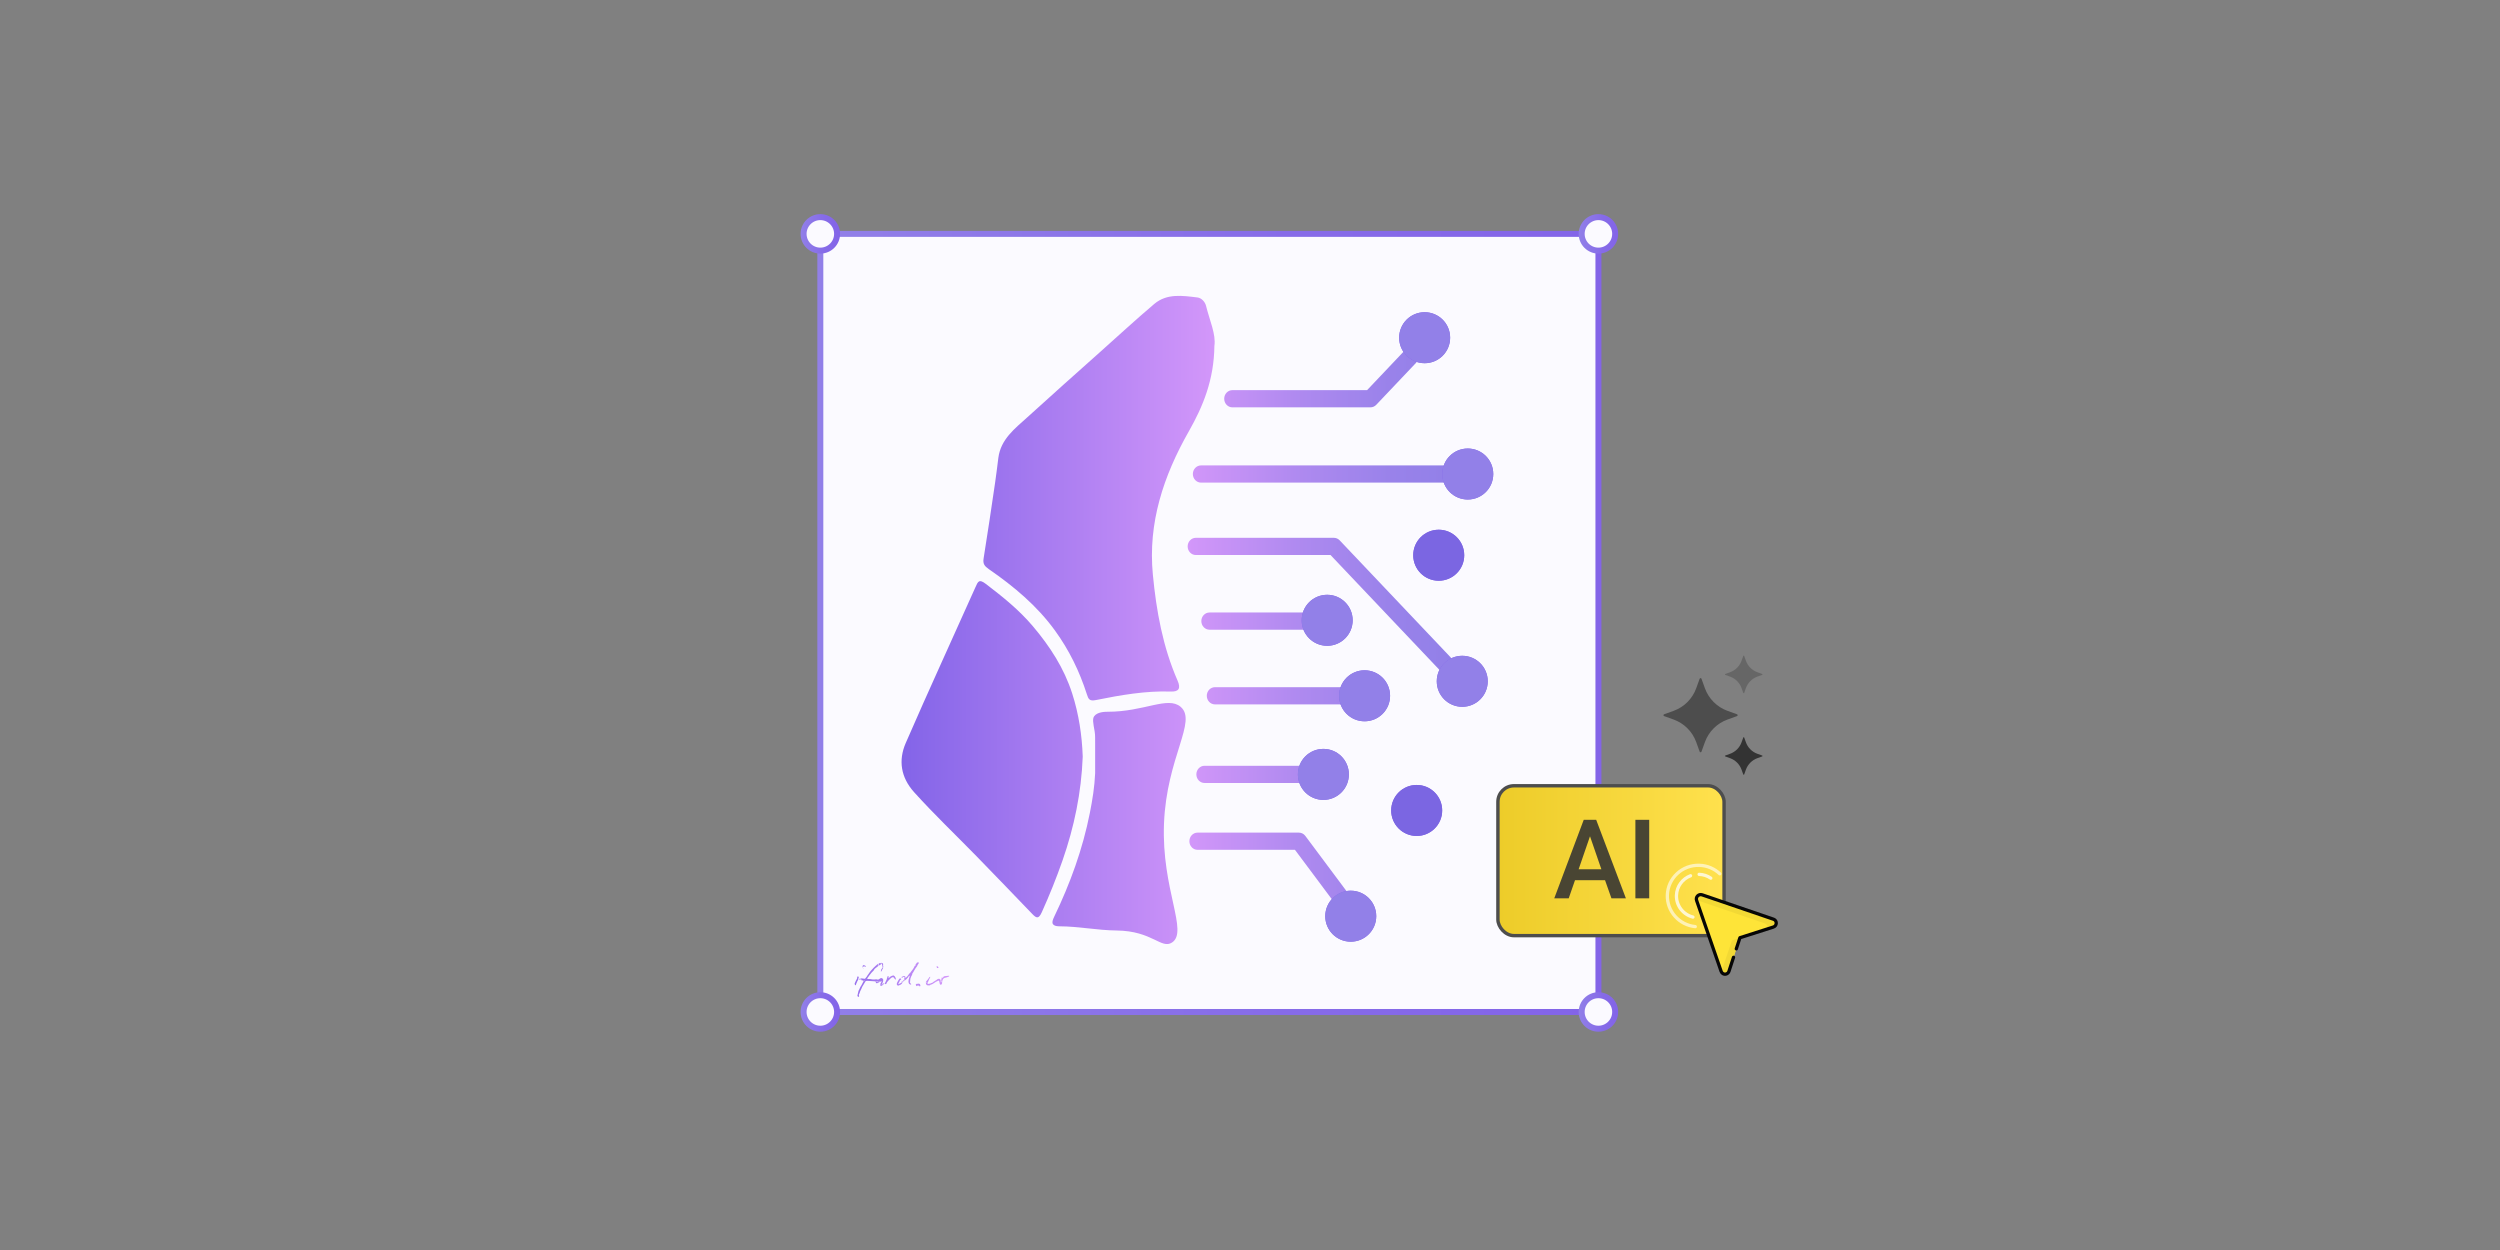 <?xml version="1.0" encoding="UTF-8"?>
<svg id="Layer_2" data-name="Layer 2" xmlns="http://www.w3.org/2000/svg" xmlns:xlink="http://www.w3.org/1999/xlink" viewBox="0 0 1200 600">
  <rect x="0" y="0" width="1200" height="600" fill="#808080" stroke="none"/>
  <defs>
    <linearGradient id="linear-gradient" x1="392.32" y1="299" x2="768.68" y2="299" gradientUnits="userSpaceOnUse">
      <stop offset="0" stop-color="#9280e8"/>
      <stop offset=".01" stop-color="#917fe8"/>
      <stop offset=".6" stop-color="#866be8"/>
      <stop offset=".99" stop-color="#8364e8"/>
    </linearGradient>
    <linearGradient id="linear-gradient-2" x1="384.28" y1="112.26" x2="403.23" y2="112.26" xlink:href="#linear-gradient"/>
    <linearGradient id="linear-gradient-3" x1="384.28" y1="485.74" x2="403.23" y2="485.74" xlink:href="#linear-gradient"/>
    <linearGradient id="linear-gradient-4" x1="757.77" y1="112.26" x2="776.72" y2="112.26" xlink:href="#linear-gradient"/>
    <linearGradient id="linear-gradient-5" x1="757.77" y1="485.74" x2="776.72" y2="485.74" xlink:href="#linear-gradient"/>
    <linearGradient id="linear-gradient-6" x1="570.07" y1="300.88" x2="697.36" y2="300.88" gradientUnits="userSpaceOnUse">
      <stop offset="0" stop-color="#d397fa"/>
      <stop offset=".05" stop-color="#ce95f8"/>
      <stop offset=".44" stop-color="#ad89ef"/>
      <stop offset=".77" stop-color="#9982ea"/>
      <stop offset=".99" stop-color="#9280e8"/>
    </linearGradient>
    <linearGradient id="linear-gradient-7" x1="432.75" y1="297.58" x2="583.06" y2="297.58" gradientUnits="userSpaceOnUse">
      <stop offset="0" stop-color="#8364e8"/>
      <stop offset="1" stop-color="#d397fa"/>
    </linearGradient>
    <linearGradient id="linear-gradient-8" x1="719" y1="413.14" x2="827.54" y2="413.14" gradientUnits="userSpaceOnUse">
      <stop offset="0" stop-color="#edcc29"/>
      <stop offset="1" stop-color="#ffe14d"/>
    </linearGradient>
    <linearGradient id="linear-gradient-9" x1="395.72" y1="473.33" x2="455.79" y2="473.33" xlink:href="#linear-gradient-7"/>
    <linearGradient id="linear-gradient-10" x1="395.72" y1="473.33" x2="455.79" y2="473.33" xlink:href="#linear-gradient-7"/>
    <linearGradient id="linear-gradient-11" x1="395.72" y1="473.33" x2="455.79" y2="473.33" xlink:href="#linear-gradient-7"/>
    <linearGradient id="linear-gradient-12" x1="395.72" y1="473.33" x2="455.79" y2="473.33" xlink:href="#linear-gradient-7"/>
    <linearGradient id="linear-gradient-13" x1="395.72" y1="473.33" x2="455.79" y2="473.33" xlink:href="#linear-gradient-7"/>
    <linearGradient id="linear-gradient-14" x1="395.72" y1="473.33" x2="455.79" y2="473.33" xlink:href="#linear-gradient-7"/>
  </defs>
  <g id="cover">
    <rect x="393.76" y="112.26" width="373.49" height="373.49" style="fill: #fbfaff; stroke: url(#linear-gradient); stroke-miterlimit: 10; stroke-width: 2.87px;"/>
    <circle cx="393.76" cy="112.26" r="8.04" style="fill: #fbfaff; stroke: url(#linear-gradient-2); stroke-miterlimit: 10; stroke-width: 2.87px;"/>
    <circle cx="393.76" cy="485.74" r="8.04" style="fill: #fbfaff; stroke: url(#linear-gradient-3); stroke-miterlimit: 10; stroke-width: 2.87px;"/>
    <circle cx="767.24" cy="112.26" r="8.04" style="fill: #fbfaff; stroke: url(#linear-gradient-4); stroke-miterlimit: 10; stroke-width: 2.87px;"/>
    <circle cx="767.24" cy="485.74" r="8.04" style="fill: #fbfaff; stroke: url(#linear-gradient-5); stroke-miterlimit: 10; stroke-width: 2.87px;"/>
  </g>
  <g>
    <g id="Ai">
      <path d="M643.38,434.58c-1.2,0-2.34-.58-3.08-1.58l-18.72-25.08h-46.76c-2.16,0-3.92-1.85-3.92-4.13s1.75-4.13,3.92-4.13h48.66c1.2,0,2.33.58,3.08,1.58l19.89,26.66c1.34,1.79,1.04,4.39-.66,5.8-.69.57-1.54.88-2.42.88h0ZM626.83,375.83h-48.66c-2.16,0-3.92-1.85-3.92-4.13s1.75-4.13,3.92-4.13h48.66c2.16,0,3.92,1.85,3.92,4.13s-1.75,4.13-3.92,4.13ZM645.58,338.11h-62.4c-2.16,0-3.92-1.85-3.92-4.13s1.75-4.13,3.92-4.13h62.4c2.16,0,3.92,1.85,3.92,4.13s-1.75,4.13-3.92,4.13ZM640.01,302.26h-59.45c-2.16,0-3.92-1.85-3.92-4.13s1.75-4.13,3.92-4.13h59.45c2.16,0,3.92,1.85,3.92,4.13s-1.75,4.13-3.92,4.13ZM693.45,322.49c-1.04,0-2.03-.43-2.77-1.21l-52.03-54.87h-64.66c-2.16,0-3.92-1.85-3.92-4.13s1.75-4.13,3.92-4.13h66.28c1.04,0,2.03.44,2.77,1.21l53.18,56.08c1.53,1.61,1.53,4.23,0,5.84-.73.77-1.73,1.21-2.77,1.21h0ZM692.55,231.66h-116.06c-2.16,0-3.92-1.85-3.92-4.13s1.75-4.13,3.92-4.13h116.06c2.16,0,3.92,1.85,3.92,4.13s-1.75,4.13-3.92,4.13h0ZM657.82,195.53h-66.28c-2.16,0-3.92-1.85-3.92-4.13s1.75-4.13,3.92-4.13h64.66l17.92-18.9c1.53-1.61,4.01-1.61,5.54,0,1.53,1.61,1.53,4.23,0,5.84l-19.06,20.1c-.73.77-1.73,1.21-2.77,1.21h0Z" style="fill: url(#linear-gradient-6); stroke-width: 0px;"/>
      <g>
        <g>
          <circle cx="635.22" cy="371.71" r="12.24" style="fill: #8364e8; stroke-width: 0px;"/>
          <circle cx="648.36" cy="439.77" r="12.24" style="fill: #8364e8; stroke-width: 0px;"/>
          <circle cx="655" cy="333.98" r="12.24" style="fill: #8364e8; stroke-width: 0px;"/>
          <circle cx="701.88" cy="327.02" r="12.24" style="fill: #8364e8; stroke-width: 0px;"/>
          <circle cx="690.59" cy="266.51" r="12.24" style="fill: #8364e8; stroke-width: 0px;"/>
          <circle cx="680.01" cy="389.02" r="12.24" style="fill: #8364e8; stroke-width: 0px;"/>
          <circle cx="704.53" cy="227.53" r="12.24" style="fill: #8364e8; stroke-width: 0px;"/>
          <circle cx="683.83" cy="162.1" r="12.24" style="fill: #8364e8; stroke-width: 0px;"/>
          <circle cx="637.04" cy="297.74" r="12.24" style="fill: #8364e8; stroke-width: 0px;"/>
        </g>
        <g>
          <circle cx="635.22" cy="371.71" r="12.24" style="fill: #9280e8; stroke-width: 0px;"/>
          <circle cx="648.36" cy="439.77" r="12.24" style="fill: #9280e8; stroke-width: 0px;"/>
          <circle cx="655" cy="333.98" r="12.24" style="fill: #9280e8; stroke-width: 0px;"/>
          <circle cx="701.88" cy="327.02" r="12.24" style="fill: #9280e8; stroke-width: 0px;"/>
          <circle cx="690.59" cy="266.51" r="12.24" style="fill: #7b66e2; stroke-width: 0px;"/>
          <circle cx="680.01" cy="389.02" r="12.24" style="fill: #7b66e2; stroke-width: 0px;"/>
          <circle cx="704.53" cy="227.53" r="12.24" style="fill: #9280e8; stroke-width: 0px;"/>
          <circle cx="683.83" cy="162.1" r="12.24" style="fill: #9280e8; stroke-width: 0px;"/>
          <circle cx="637.04" cy="297.74" r="12.24" style="fill: #9280e8; stroke-width: 0px;"/>
        </g>
      </g>
    </g>
    <g id="obsidian">
      <path d="M578.92,146.85c-.51-2.05-2.29-3.85-4.14-4.07-7.14-.85-14.63-2.05-20.73,3.11-8.92,7.57-17.54,15.5-26.26,23.3-11.56,10.33-23.15,20.61-34.61,31.05-6.02,5.48-12.8,10.52-13.97,19.52-.51,3.89-.94,7.78-1.52,11.66-1.81,12.22-3.58,24.45-5.56,36.64-.42,2.61.47,3.72,2.54,5.15,11.99,8.28,23.07,17.51,31.74,29.48,6.81,9.39,11.77,19.59,15.28,30.55.77,2.4,1.27,3.41,4.38,2.78,11.85-2.38,23.77-4.49,35.98-4.08,3.87.13,4.78-1.59,3.2-5.21-7.11-16.25-10.21-33.5-11.88-50.94-2.39-24.86,5.12-47.38,17.28-68.77,6.84-12.03,12.08-24.79,12.26-40.97.83-5.52-2.28-12.25-4-19.21ZM519.71,363.17c-.35-10.18-1.87-20.39-5.06-30.31-3.9-12.15-10.65-22.55-18.86-32.26-6.64-7.85-14.46-14.12-22.54-20.29-3.33-2.54-3.8-1.24-5.04,1.55-11.13,24.93-22.57,49.73-33.45,74.77-3.62,8.32-2.39,16.53,4.04,23.65,9.58,10.61,19.92,20.46,29.9,30.68,8.97,9.19,17.86,18.47,26.77,27.72,1.96,2.04,3.05,2.61,4.59-.8,3.68-8.17,7.01-16.42,9.96-24.88,5.62-16.11,9.03-32.58,9.69-49.82ZM566.69,339.26c-6.17-5.23-17.48,2.41-34.97,2.38-1.29,0-5.06.05-6.55,2.2-.84,1.21-.46,3.26.27,7.29.33,1.85.17,3.8.23,5.7,0,4.75,0,9.51,0,14.26-.26,6.45-1.29,12.81-2.54,19.12-3.43,17.35-9.42,33.84-17.08,49.74-.79,1.63-1.13,2.78-.69,3.54.66,1.15,2.64,1.14,3.26,1.14,9.13.03,18.18,1.92,27.31,2.01,17.18.17,21.5,9.1,26.62,5.78,8.03-5.2-5.09-25.47-3.83-57.14,1.27-31.9,16.1-49.13,7.98-56.01Z" style="fill: url(#linear-gradient-7); stroke-width: 0px;"/>
    </g>
  </g>
  <g>
    <rect x="719" y="377.17" width="108.55" height="71.93" rx="7.7" ry="7.7" style="fill: url(#linear-gradient-8); stroke: #4d4d4d; stroke-miterlimit: 10; stroke-width: 1.64px;"/>
    <g>
      <path d="M760.18,393.51h5.99l14.26,37.69h-6.94l-3.07-8.69h-14.42l-3.02,8.69h-6.94l14.15-37.69ZM768.66,417.26l-5.46-15.85-5.46,15.85h10.92Z" style="fill: #494533; stroke-width: 0px;"/>
      <path d="M784.99,393.51h6.63v37.69h-6.63v-37.69Z" style="fill: #494533; stroke-width: 0px;"/>
    </g>
    <g>
      <path d="M851.29,441.24l-34.25-11.71c-1.66-.57-3.25,1.01-2.68,2.66l11.78,34.06c.15.45.44.8.79,1.04,1.07.74,2.55.19,2.96-1.04l5.29-16.13,16.04-5.13c1.73-.55,1.88-3.01.2-3.7-.04-.02-.08-.03-.12-.05" style="fill: #fee438; stroke-width: 0px;"/>
      <path d="M831.35,451.37l-5.11,15.12c.16.32.39.6.69.8,1.07.74,2.55.19,2.96-1.04l5.29-16.13-3.82,1.26Z" style="fill: #f2d935; stroke-width: 0px;"/>
      <path d="M851.41,441.29s-.08-.03-.12-.05l-34.25-11.71c-1.6-.55-3.13.9-2.73,2.48l32.77,11.21s.08.03.12.05c1.14.47,1.44,1.75.97,2.7l3.04-.97c1.73-.55,1.88-3.01.2-3.7" style="fill: #f2d935; stroke-width: 0px;"/>
      <path d="M813.73,444.78c-7.74-.77-13.68-7.4-13.4-15.21.29-8.13,7.2-14.51,15.42-14.22,3.79.13,7.2,1.66,9.75,4.07" style="fill: none; opacity: .6; stroke: #fff; stroke-linecap: round; stroke-linejoin: round; stroke-width: 1.58px;"/>
      <path d="M815.59,419.69c2.08.07,4,.74,5.59,1.83" style="fill: none; opacity: .75; stroke: #fff; stroke-linecap: round; stroke-linejoin: round; stroke-width: 1.58px;"/>
      <path d="M812.6,440.2c-4.69-1.19-8.07-5.48-7.9-10.47.15-4.31,2.93-7.92,6.76-9.37" style="fill: none; opacity: .75; stroke: #fff; stroke-linecap: round; stroke-linejoin: round; stroke-width: 1.58px;"/>
      <path d="M833.42,455.45l1.75-5.34,16.04-5.13c1.73-.55,1.88-3.01.2-3.7-.04-.02-.08-.03-.12-.05l-34.25-11.71c-1.66-.57-3.25,1.01-2.68,2.66l11.78,34.06c.15.45.44.8.79,1.04,1.07.74,2.55.19,2.96-1.04l2.2-6.73" style="fill: none; stroke: #060606; stroke-linecap: round; stroke-linejoin: round; stroke-width: 1.58px;"/>
    </g>
  </g>
  <g>
    <path d="M816.71,325.8l1.64,4.55c1.82,5.05,5.8,9.03,10.86,10.86l4.55,1.64c.24.09.37.36.28.6-.05.13-.15.23-.28.28l-4.55,1.64c-5.05,1.82-9.03,5.8-10.86,10.86l-1.64,4.55c-.09.24-.36.37-.6.28-.13-.05-.23-.15-.28-.28l-1.64-4.55c-1.82-5.05-5.8-9.03-10.86-10.86l-4.55-1.64c-.24-.09-.37-.36-.28-.6.05-.13.15-.23.28-.28l4.55-1.64c5.05-1.82,9.03-5.8,10.86-10.86l1.64-4.55c.09-.24.35-.37.59-.28.13.05.24.15.28.28h0Z" style="fill: #4d4d4d; stroke-width: 0px;"/>
    <path d="M837.21,354.01l.83,2.31c.92,2.56,2.94,4.57,5.5,5.5l2.31.83c.12.04.19.18.14.3-.02.07-.08.12-.14.14l-2.31.83c-2.56.92-4.57,2.94-5.5,5.5l-.83,2.31c-.04.12-.18.19-.3.14-.07-.02-.12-.08-.14-.14l-.83-2.31c-.92-2.56-2.94-4.57-5.5-5.5l-2.31-.83c-.12-.04-.19-.18-.14-.3.02-.07.08-.12.14-.14l2.31-.83c2.56-.92,4.57-2.94,5.5-5.5l.83-2.31c.08-.21.37-.21.45,0Z" style="fill: #333; stroke-width: 0px;"/>
    <path d="M837.21,314.86l.83,2.31c.92,2.56,2.94,4.57,5.5,5.5l2.31.83c.12.04.19.18.14.3-.02.07-.08.12-.14.14l-2.31.83c-2.56.92-4.57,2.94-5.5,5.5l-.83,2.31c-.04.12-.18.19-.3.14-.07-.02-.12-.08-.14-.14l-.83-2.31c-.92-2.56-2.94-4.57-5.5-5.5l-2.31-.83c-.12-.04-.19-.18-.14-.3.02-.07.08-.12.14-.14l2.31-.83c2.56-.92,4.57-2.94,5.5-5.5l.83-2.31c.04-.12.18-.19.3-.14.07.02.12.08.14.14Z" style="fill: #666; stroke-width: 0px;"/>
  </g>
  <g>
    <path d="M410.33,472.6c-.07-.21-.1-.33-.11-.35s.02-.14.08-.34c.07-.13.16-.34.28-.62s.23-.52.33-.73c.1-.21.21-.39.33-.56.09-.13.15-.27.18-.41.03-.14.04-.24.03-.31-.01-.07-.01-.13,0-.17,0-.02.02-.07.04-.15.01-.08.04-.14.08-.18.06-.07.12-.1.2-.1.07,0,.14.02.22.07.04.02.07.04.09.06.02.02.03.04.04.06,0,.02,0,.04,0,.05s0,.04,0,.06c0,.03,0,.06,0,.09s.02.03.06.01c0,0,.02-.01.03-.01h.03s.01.03,0,.07c0,.04-.02.08-.04.14-.02.05-.05.09-.08.11-.02.02-.02.04,0,.07.02.03.03.05.02.07s-.03.04-.05.05-.05.03-.06.04c-.02.01-.04.03-.06.05s-.03.03-.04.04,0,.02,0,.04c0,0,.02,0,.04,0,.02,0,.04-.02.05-.02.01,0,.02,0,.02.02,0,.11-.02.22-.06.35-.04.13-.08.22-.12.3s-.11.18-.19.33c-.08.15-.14.24-.17.29-.12.21-.19.41-.23.59,0,.02-.1.21-.27.56-.03.06-.05.13-.07.22-.02.09-.03.16-.04.22,0,.06-.04.12-.08.18-.04.06-.1.11-.18.15-.06.03-.12,0-.18-.09-.06-.09-.1-.17-.12-.25ZM414.05,464.56s-.07-.05-.07-.09,0-.08.03-.14c.02-.05.03-.09.03-.11-.04-.45.05-.76.27-.93.09-.06.17-.09.26-.09.06,0,.13.02.23.07.06.04.15.08.26.14.12.05.19.09.23.11.06.03.1.07.12.13.02.06.04.1.06.12.11.07.13.17.06.29-.03.05-.06.07-.09.07-.02,0-.06-.03-.13-.09s-.12-.08-.16-.07c-.02,0-.03.01-.04.04,0,.02-.02.03-.05.02-.02,0-.04-.04-.06-.09-.02-.05-.04-.08-.07-.09-.02,0-.04,0-.06.02-.02.01-.05.02-.07,0-.02-.02-.03-.05-.04-.08,0-.03,0-.05.01-.06.02,0,.04,0,.06,0,.02,0,.03.01.04.02,0,0,.02,0,.03,0,.02-.02.03-.06.02-.12s-.02-.09-.05-.1c-.03-.02-.06,0-.09.04-.03.05-.05.07-.07.07s-.04,0-.05-.02c-.01-.01-.03-.03-.04-.05,0-.02-.02-.04-.03-.06,0-.02-.02-.03-.04-.03s-.03.01-.05.04c-.09.09-.11.14-.07.14h.1s.08,0,.09.01c.07.06.09.11.07.17-.02.05-.07.09-.12.12l-.23.06c-.09.04-.14.09-.17.17-.02.07-.05.12-.08.15,0,0,0,.04,0,.1.02.06.01.09-.01.09,0,0-.02,0-.03-.01ZM414.28,464.93s-.07-.04-.08-.08c-.01-.04,0-.07.05-.09.09-.05.13-.03.13.06-.04.08-.07.12-.1.12ZM414.38,464.93s.02-.02.04-.04c.01-.02.03-.03.04-.04.06-.03.09,0,.09.06,0,.05-.05.06-.16.03Z" style="fill: url(#linear-gradient-9); stroke-width: 0px;"/>
    <path d="M412.07,478.48c-.15,0-.28-.07-.37-.2-.09-.13-.14-.28-.14-.44l.32-1.32c.03-.1.06-.25.1-.47.04-.22.08-.4.14-.54.05-.14.14-.28.25-.42.05-.05.16-.29.33-.74.17-.44.3-.71.38-.78.21-.22.57-.87,1.09-1.95,0-.02.05-.08.12-.2.07-.11.13-.21.17-.3s.06-.17.06-.26c0-.18-.21-.28-.62-.28-.17,0-.38-.05-.62-.14-.24-.09-.35-.17-.35-.22,0-.04.02-.07.07-.1.05-.03.07-.06.07-.1,0-.05-.04-.09-.12-.13-.08-.04-.12-.07-.12-.1,0-.04,0-.06.01-.07.02,0,.05,0,.1,0,.03,0,.07,0,.12.02s.09.02.12.02c.04,0,.08-.02.13-.07.05-.04.11-.07.17-.07.34,0,.64.03.9.1.26.07.48.1.67.1.08,0,.14-.02.2-.07.05-.04.1-.1.14-.16.04-.06.07-.1.09-.12.12-.08.28-.28.51-.61.22-.33.38-.58.46-.75.03-.07.09-.15.18-.25.09-.1.15-.17.18-.22.07-.12.18-.29.33-.5.15-.21.27-.36.33-.47.12-.18.24-.36.38-.52.14-.16.3-.34.48-.54.18-.19.31-.33.39-.42.44-.5.68-.76.71-.77.17-.11.37-.29.6-.55.23-.26.42-.43.59-.51.04-.02.1-.08.19-.2s.18-.2.27-.28c.09-.07.18-.09.25-.05.14.09.19.19.14.32,0,.02-.02.04-.04.07-.01.03-.03.05-.04.06,0,.01-.02.03-.03.05,0,.02-.01.04-.01.06,0,.04.05.11.16.22.04.03,0,.1-.13.21s-.27.23-.43.35c-.16.12-.26.19-.28.21-.05.05-.22.19-.52.41-.3.23-.49.44-.56.64-.07.16-.15.31-.25.43-.1.13-.25.28-.45.46s-.32.29-.35.33c-.11.1-.24.26-.41.49s-.29.39-.38.48c-.29.29-.49.55-.61.77-.09.16-.21.34-.36.53s-.28.35-.38.48c-.1.13-.14.23-.14.31,0,.15.23.23.69.23.09,0,.21,0,.35-.01.15,0,.24-.01.28-.01.15,0,.39.04.72.12s.78.12,1.32.12c.04,0,.15-.02.34-.05.19-.03.42-.05.7-.05.08,0,.2.03.38.08.17.05.3.08.38.08.18,0,.44-.13.77-.38s.59-.38.8-.38c.22,0,.44.09.65.27s.32.41.32.7c0,.11-.02.23-.05.37-.03.14-.05.25-.05.34,0,.04-.06.19-.18.46s-.18.43-.18.49c0,.02,0,.04,0,.07,0,.03,0,.05.01.07s0,.04,0,.06c0,.02,0,.03-.01.04-.02.02-.08.04-.19.05-.11.01-.17.05-.19.11-.02.05-.02.08-.01.1,0,.02.02.03.04.03h.09c.09,0,.21-.06.36-.15s.26-.18.3-.25c.13-.24.37-.36.71-.36-.04.17-.21.37-.53.6-.31.23-.49.39-.54.49l-.41.22c-.12.05-.2.07-.25.07-.22,0-.33-.1-.33-.3,0-.16.02-.37.06-.63s.1-.42.17-.49c.15-.16.3-.45.45-.85-.19,0-.5.12-.91.35-.04.02-.12.05-.24.1-.12.05-.23.09-.32.14-.09.04-.15.08-.17.11-.15.18-.41.28-.78.28-.14,0-.24-.04-.31-.12s-.11-.17-.12-.28c0-.1-.02-.2-.03-.3,0-.1-.03-.16-.07-.18-.03,0-.31-.03-.85-.07-.54-.04-1.15-.08-1.85-.12-.7-.04-1.19-.07-1.46-.09-.42,0-.69.16-.83.49-.31.61-.66,1.21-1.06,1.79-.03.05-.07.12-.13.21-.06.09-.11.18-.16.25-.05.08-.07.12-.07.13-.05.14-.21.5-.47,1.1-.27.6-.43.93-.5,1,0,0-.05.14-.12.39-.07.25-.12.39-.14.42-.03.03-.09.16-.17.4s-.16.38-.23.43c-.02.05-.02.12,0,.2.02.09.05.2.08.33.03.14.05.22.05.25,0,.2-.11.3-.33.3ZM412.78,470.18s-.06.06-.1.06c-.06,0-.12-.02-.17-.07-.06-.05-.09-.1-.09-.16,0-.07.04-.13.12-.18.08-.05.16-.09.26-.11-.04.08-.04.15,0,.22s.03.15-.01.25ZM413.15,470.12c0,.06.02.11.07.15.04.04.1.04.17,0,.09-.09.13-.17.13-.25s-.11-.12-.33-.12c0,.03,0,.07-.01.12,0,.05-.01.08-.01.1ZM414.75,470.69s-.03.05-.03.13c0,.09.03.13.1.13.05,0,.1-.02.14-.07s.07-.08.07-.12c0-.05-.04-.08-.12-.09-.08-.01-.14,0-.17.02ZM420.68,471.07c-.08.13-.07.22.01.28s.21.09.38.09c.38,0,.56-.05.56-.14,0-.02,0-.04-.01-.06-.02-.07-.08-.1-.19-.1-.05,0-.12,0-.21.02s-.16.02-.2.02c-.06-.09-.13-.13-.22-.13-.08,0-.12,0-.13.03ZM421.38,462.7s0-.05.03-.06c.02-.01.04-.02.06-.02s.04,0,.07,0,.05,0,.06,0c.04,0,.06.02.06.06,0,.07-.05.13-.14.2-.04.03-.06.02-.06-.01,0-.02-.01-.05-.04-.09-.02-.04-.04-.07-.04-.08ZM421.58,463.59c-.05-.08-.07-.13-.05-.15s.05-.05.11-.09c.06-.03.09-.07.1-.09l.03-.3c.02-.2.04-.33.06-.38.07-.16.18-.25.33-.25.09,0,.23-.03.43-.08.2-.05.36-.08.46-.08.24,0,.45.07.62.2.17.14.25.32.25.55,0,.05,0,.12-.03.22-.02.1-.03.18-.03.24,0,.04.02.12.06.25.04.13.06.22.06.27,0,0-.01.05-.04.12-.03.07-.04.18-.04.33s-.01.27-.04.37c-.02.1-.05.17-.06.21-.02.04-.06.1-.13.18-.07.08-.12.15-.15.2-.04.06-.1.19-.18.38-.08.2-.17.36-.25.49-.09.13-.18.2-.28.2,0-.77.24-1.33.71-1.68.09-.06.13-.15.13-.27,0-.18-.03-.43-.09-.73-.06-.3-.11-.5-.14-.57-.03-.06-.05-.15-.05-.27s-.02-.2-.05-.25c-.03-.04-.08-.04-.16,0-.04.02-.12.1-.25.23-.13.13-.23.2-.32.2-.03,0-.12.05-.28.16-.16.11-.31.2-.46.29-.15.09-.24.12-.27.09ZM422.04,471.04c-.07,0-.13.03-.17.09-.05.06-.05.12,0,.17.04.03.08.04.12.04.11,0,.21-.08.32-.23-.09-.05-.17-.07-.26-.07ZM422.9,462.32c-.1,0-.16.07-.2.2.04.09.1.13.19.13.07,0,.14-.04.23-.13.04-.04.03-.08-.04-.13-.06-.05-.12-.07-.18-.07Z" style="fill: url(#linear-gradient-10); stroke-width: 0px;"/>
    <path d="M424.77,471.88s0-.06.03-.09c.02-.03.05-.07.08-.11.03-.04.06-.07.06-.09.51-.95.84-1.79.98-2.55,0,0,.03-.03.07-.06.04-.03.07-.06.11-.09s.06-.07.07-.09c.02-.03.03-.06.02-.09,0-.03-.02-.05-.04-.06-.02,0-.04,0-.07.01,0,0-.04.05-.1.11-.06.06-.1.1-.12.11-.06.03-.05-.01.01-.13.06-.1.09-.14.1-.14.07-.07.15-.12.23-.14.14-.04.26.07.33.32.03.09.02.23-.04.42-.05.19-.07.31-.05.36.15-.08.34-.22.56-.44.22-.22.38-.36.49-.43.23-.15.61-.3,1.13-.46.18-.06.37,0,.55.16.03.03.07.06.12.09.05.03.1.06.13.09.03.03.06.07.08.12.02.05.09.17.22.36.13.19.2.35.23.48,0,.06,0,.11,0,.17,0,.05,0,.09.04.12,0,.02,0,.05,0,.1-.01.05-.02.09-.03.12,0,.03.01.05.05.06.06,0,.09.02.09.07v.06c-.14,0-.34-.1-.58-.3-.05-.07-.13-.14-.23-.22-.02,0-.02-.04,0-.1l.03-.1s-.04-.04-.09-.07-.08-.06-.09-.09c-.02-.06-.1-.12-.23-.2-.14-.08-.24-.12-.3-.12-.04,0-.1.01-.19.04-.09.02-.15.04-.19.05-.15.03-.46.25-.93.67s-.76.71-.88.9c-.06.08-.15.19-.28.33s-.23.27-.31.38c-.08.11-.14.23-.19.35-.14.3-.21.46-.23.48-.09.11-.2.16-.33.16-.11,0-.19-.06-.24-.17-.05-.11-.08-.22-.08-.34Z" style="fill: url(#linear-gradient-11); stroke-width: 0px;"/>
    <path d="M430.6,472.75s-.03-.11-.09-.19c-.06-.08-.09-.12-.09-.13,0-.35.17-.81.52-1.39.03-.05.1-.17.22-.38.12-.2.2-.35.26-.43.06-.09.14-.2.24-.34.1-.14.21-.24.31-.3.11-.06.21-.1.32-.12.02,0,0,.04-.07.13-.12.16-.16.26-.14.28.05.04.1.04.15,0,.05-.04.1-.1.14-.17.04-.07.06-.11.07-.11,0,.05.02.11.07.2.05.08.07.15.08.19,0,.04-.03.11-.09.2-.02.02-.09.07-.22.15s-.22.14-.28.2-.09.13-.09.22c0,.07-.06.2-.16.39l-.15.3s-.07.13-.14.24c-.06.11-.11.2-.15.25-.03.06-.06.14-.08.24-.02.1,0,.17.06.21.03.04.08.04.14,0,.07-.04.15-.1.23-.17s.14-.12.17-.13c.03,0,.1-.03.2-.07.11-.04.19-.08.25-.12.15-.1.26-.13.32-.12,0,0,.03.01.07.04.04.03.07.04.09.04s.06-.01.11-.04c.05-.05.02-.14-.07-.28-.03-.05-.05-.06-.06-.03,0,.06-.02.1-.03.12-.04.04-.06.06-.07.06-.04,0-.06-.06-.08-.17-.01-.12,0-.18.04-.2.03,0,.07-.04.13-.09.06-.05.1-.08.13-.09.02,0,.03,0,.03.06v.06c0,.08,0,.13,0,.15.06.06.11.02.16-.12.03-.08.05-.13.06-.16.06-.12.15-.23.27-.32.22-.16.36-.3.41-.41.03-.07.1-.13.2-.19.11-.06.18-.1.22-.14.04-.03.04-.1,0-.2-.02-.03-.04-.05-.07-.07s-.05-.04-.06-.06c-.02-.02-.03-.05-.04-.09,0,0-.01-.04-.04-.1-.02-.06-.03-.1-.02-.13,0-.02.07-.03.17-.03s.16,0,.17-.01c.02-.03.03-.07.02-.13,0-.06-.02-.09-.05-.1-.02,0-.05,0-.1,0s-.09,0-.12,0c-.03,0-.05-.03-.07-.07-.06-.11-.17-.16-.35-.16-.04,0-.07,0-.09.02-.02.01-.03.04-.02.08-.02.02-.04.02-.07,0-.03-.02-.07-.05-.12-.09-.05-.03-.09-.05-.13-.05s-.08.02-.12.06c-.05.03,0,.08.16.16.07.03.1.05.09.07l-.16.25s-.02.06-.04.06c-.03,0-.07-.04-.11-.12-.04-.08-.08-.12-.09-.13-.06-.02-.12-.03-.19-.04-.05,0-.07-.02-.07-.04,0,0,0-.05.03-.13,0-.03.02-.05.03-.07.02,0,.08-.05.19-.11.11-.06.18-.1.22-.12s.1-.04.18-.07c.08-.03.16-.06.22-.07s.14-.03.22-.04c.21-.02.36-.02.43,0,.32.09.45.42.41.98l.45-.46c.1-.08.19-.17.29-.28s.17-.19.22-.25.13-.17.25-.34.2-.27.22-.3c.07-.08.17-.21.31-.4s.25-.33.33-.41c.04-.03.08-.06.13-.09.05-.03.1-.07.15-.13.07-.08.15-.2.25-.35.1-.16.18-.28.25-.36.64-.74,1.09-1.4,1.35-1.98.06-.09.11-.19.14-.31.04-.12.07-.21.11-.25.03-.05.08-.07.15-.07,0,0,.01.02,0,.06,0,.04,0,.07.02.07.23.03.36.03.38.01s0-.05-.06-.08c-.07-.03-.14-.08-.2-.14-.07-.06-.08-.12-.04-.18.02-.02.1-.15.23-.41s.24-.4.32-.45c.1-.06.15-.11.16-.14,0-.02.01-.05.01-.09,0-.02.03-.06.1-.13.05-.04.13-.06.23-.08.11-.01.18-.03.22-.04.12-.05.23-.03.34.06s.15.17.12.25c-.02.06-.1.19-.25.41-.03.05-.09.13-.18.25-.09.12-.15.21-.18.28-.04.14-.09.28-.16.41-.07.13-.13.23-.18.31-.05.08-.15.21-.3.41-.15.19-.27.36-.36.49-.09.14-.21.33-.35.59-.15.26-.26.44-.33.54-.05.07-.12.2-.21.39-.09.19-.19.37-.28.52-.1.15-.19.26-.29.32-.02,0-.03.02-.03.04s0,.04,0,.07,0,.05,0,.07c-.02.12-.05.24-.1.38s-.1.26-.15.36c-.05.1-.12.23-.2.39s-.14.27-.18.34c-.31.64-.46,1.35-.46,2.14,0,.06,0,.16-.03.3-.02.14-.02.26-.01.36,0,.1.04.2.1.28.03.04.09.1.2.17.1.08.17.15.22.21.04.06.05.13,0,.2-.04.08-.11.12-.22.12-.09,0-.17-.02-.25-.07-.15-.11-.28-.17-.39-.19-.13-.09-.25-.31-.36-.68-.05-.21-.07-.41-.07-.59,0-.39.12-1,.38-1.84,0,0,.02-.06.05-.15s.06-.17.08-.25c.02-.07.04-.15.06-.25s.03-.16.02-.22c0-.05-.02-.08-.05-.08-.04.07-.15.17-.34.31-.19.14-.28.27-.27.38,0,.03-.08.13-.23.31-.15.18-.31.35-.46.5l-.22.25s-.09.07-.19.12c-.1.05-.16.1-.2.16-.14.18-.27.27-.41.27-.03,0-.04-.03-.02-.06.01-.03.03-.07.05-.12.02-.04.02-.07.01-.07-.02,0-.08.05-.19.16-.03.02-.02.06.02.13s.07.11.07.13c0,.07-.05.12-.11.15s-.12.02-.17-.05c-.09-.12-.15-.17-.2-.13-.04.03-.02.09.04.17.02.03.04.05.06.07.02.02.04.03.05.04s.01.02.01.03,0,.02-.01.03c0,0-.03.03-.06.06-.04.03-.1.06-.18.1-.08.04-.14.08-.17.12-.04-.09-.09-.13-.16-.14-.08.02-.07.1.03.23.02.03.01.04-.01.04-.08,0-.13,0-.16.01,0,0-.03.02-.06.02-.03,0-.05.01-.06.03,0,.01,0,.03,0,.05.12.16.02.39-.27.67-.3.28-.52.44-.67.46-.09,0-.25.08-.5.22-.25.14-.44.2-.59.17-.07,0-.16-.06-.27-.14s-.17-.16-.17-.22ZM433.48,470.86s-.02.09,0,.17c.01.09.03.15.05.19,0,0,.05-.02.11-.04.06-.02.11-.04.13-.06.02-.02.03-.04.02-.06-.12-.18-.22-.25-.3-.2ZM433.89,470.6s-.01.08.05.14c.06.05.12.07.17.06,0-.12-.04-.21-.12-.25-.04,0-.07,0-.1.04Z" style="fill: url(#linear-gradient-12); stroke-width: 0px;"/>
    <path d="M439.65,472.83c-.16-.08-.15-.21.06-.41.2-.19.37-.25.49-.17.06.04.15.03.28-.03.13-.06.21-.09.22-.09.12-.02.27,0,.45.07.18.07.3.11.35.12.04,0,.07.05.1.12s.05.15.07.24c.02.09.04.15.06.18.09.16.1.3.04.42-.06.12-.16.17-.28.17-.15,0-.25-.09-.32-.26-.02-.06-.13-.1-.33-.12-.2-.02-.37-.02-.51.02-.05,0-.11.06-.18.14s-.13.12-.17.12c-.07,0-.13-.05-.19-.14-.03-.05-.04-.09-.03-.13,0-.04,0-.08,0-.13,0-.05-.05-.09-.12-.12Z" style="fill: url(#linear-gradient-13); stroke-width: 0px;"/>
    <path d="M444.53,472.38c-.04-.09-.07-.23-.1-.43-.03-.2-.03-.4,0-.59.03-.19.1-.28.21-.28.05-.17.18-.37.41-.59.22-.22.37-.38.45-.5.04-.07.08-.15.14-.25.05-.1.1-.19.15-.25s.11-.14.17-.22c.04-.04.08-.09.14-.17.05-.07.09-.12.11-.14.02-.02.06-.05.13-.08.07-.03.14-.02.22.03-.12.37-.28.69-.48.97-.1.13-.2.36-.3.67-.11.31-.2.53-.27.65-.09.13-.15.25-.2.33s-.08.17-.12.26-.05.16-.04.22.04.11.1.14c.07.04.19.08.37.11.18.03.29.04.34,0,.26-.15.54-.23.84-.23.08-.12.23-.19.46-.23.23-.04.39-.13.5-.26.07-.11.35-.3.85-.58.5-.28.82-.48.94-.61.37-.37.74-.55,1.11-.55.27,0,.51.13.71.38.12.14.18.46.19.94,0,.3.03.45.09.45.02,0,.04,0,.06-.03.1-.08.16-.19.2-.35.03-.15,0-.31-.08-.48-.06-.16-.08-.25-.08-.27s.03-.09.08-.2c.02-.05.05-.21.1-.48.05-.28.1-.5.17-.69.06-.18.13-.24.21-.16.12.12.1.2-.06.25-.15.05-.17.13-.06.25.04.04.08.06.12.06.07,0,.14-.04.21-.13s.15-.19.22-.3c.08-.12.13-.19.17-.23.27-.23.79-.35,1.55-.35.12,0,.27-.02.45-.05.18-.03.31-.05.39-.05.14,0,.26.03.36.1-.04.13-.14.25-.29.33-.15.09-.34.16-.56.22-.22.06-.37.11-.45.15-.13.07-.31.12-.56.14-.25.03-.49.11-.71.25-.32.19-.55.51-.69.96-.14.44-.21.91-.21,1.4,0,.21-.06.39-.19.54-.13.15-.27.22-.43.22-.13,0-.24-.05-.33-.16-.12-.12-.21-.45-.29-.96-.08-.52-.18-.79-.3-.83-.25-.07-.49.01-.72.25-.04.04-.19.1-.44.18-.26.08-.43.18-.51.3,0,0-.45.29-1.32.85-.37.22-.69.33-.96.33-.19.24-.36.36-.49.36h-.69c-.25,0-.45-.04-.59-.12-.14-.08-.27-.24-.38-.48ZM444.78,471.33c-.14.09-.21.21-.2.36,0,.07.02.1.07.1.08,0,.15-.1.2-.3.04-.12.03-.18-.03-.17,0,0-.02,0-.04.01ZM449.66,464.25c-.23-.08-.28-.17-.13-.28.17-.12.36-.16.56-.1.02,0,.03,0,.04.01.06.03.13.13.22.3.09.17.14.31.14.42-.12,0-.24.01-.37.04s-.21.04-.24.04c-.11,0-.18-.15-.23-.45Z" style="fill: url(#linear-gradient-14); stroke-width: 0px;"/>
  </g>
</svg>
